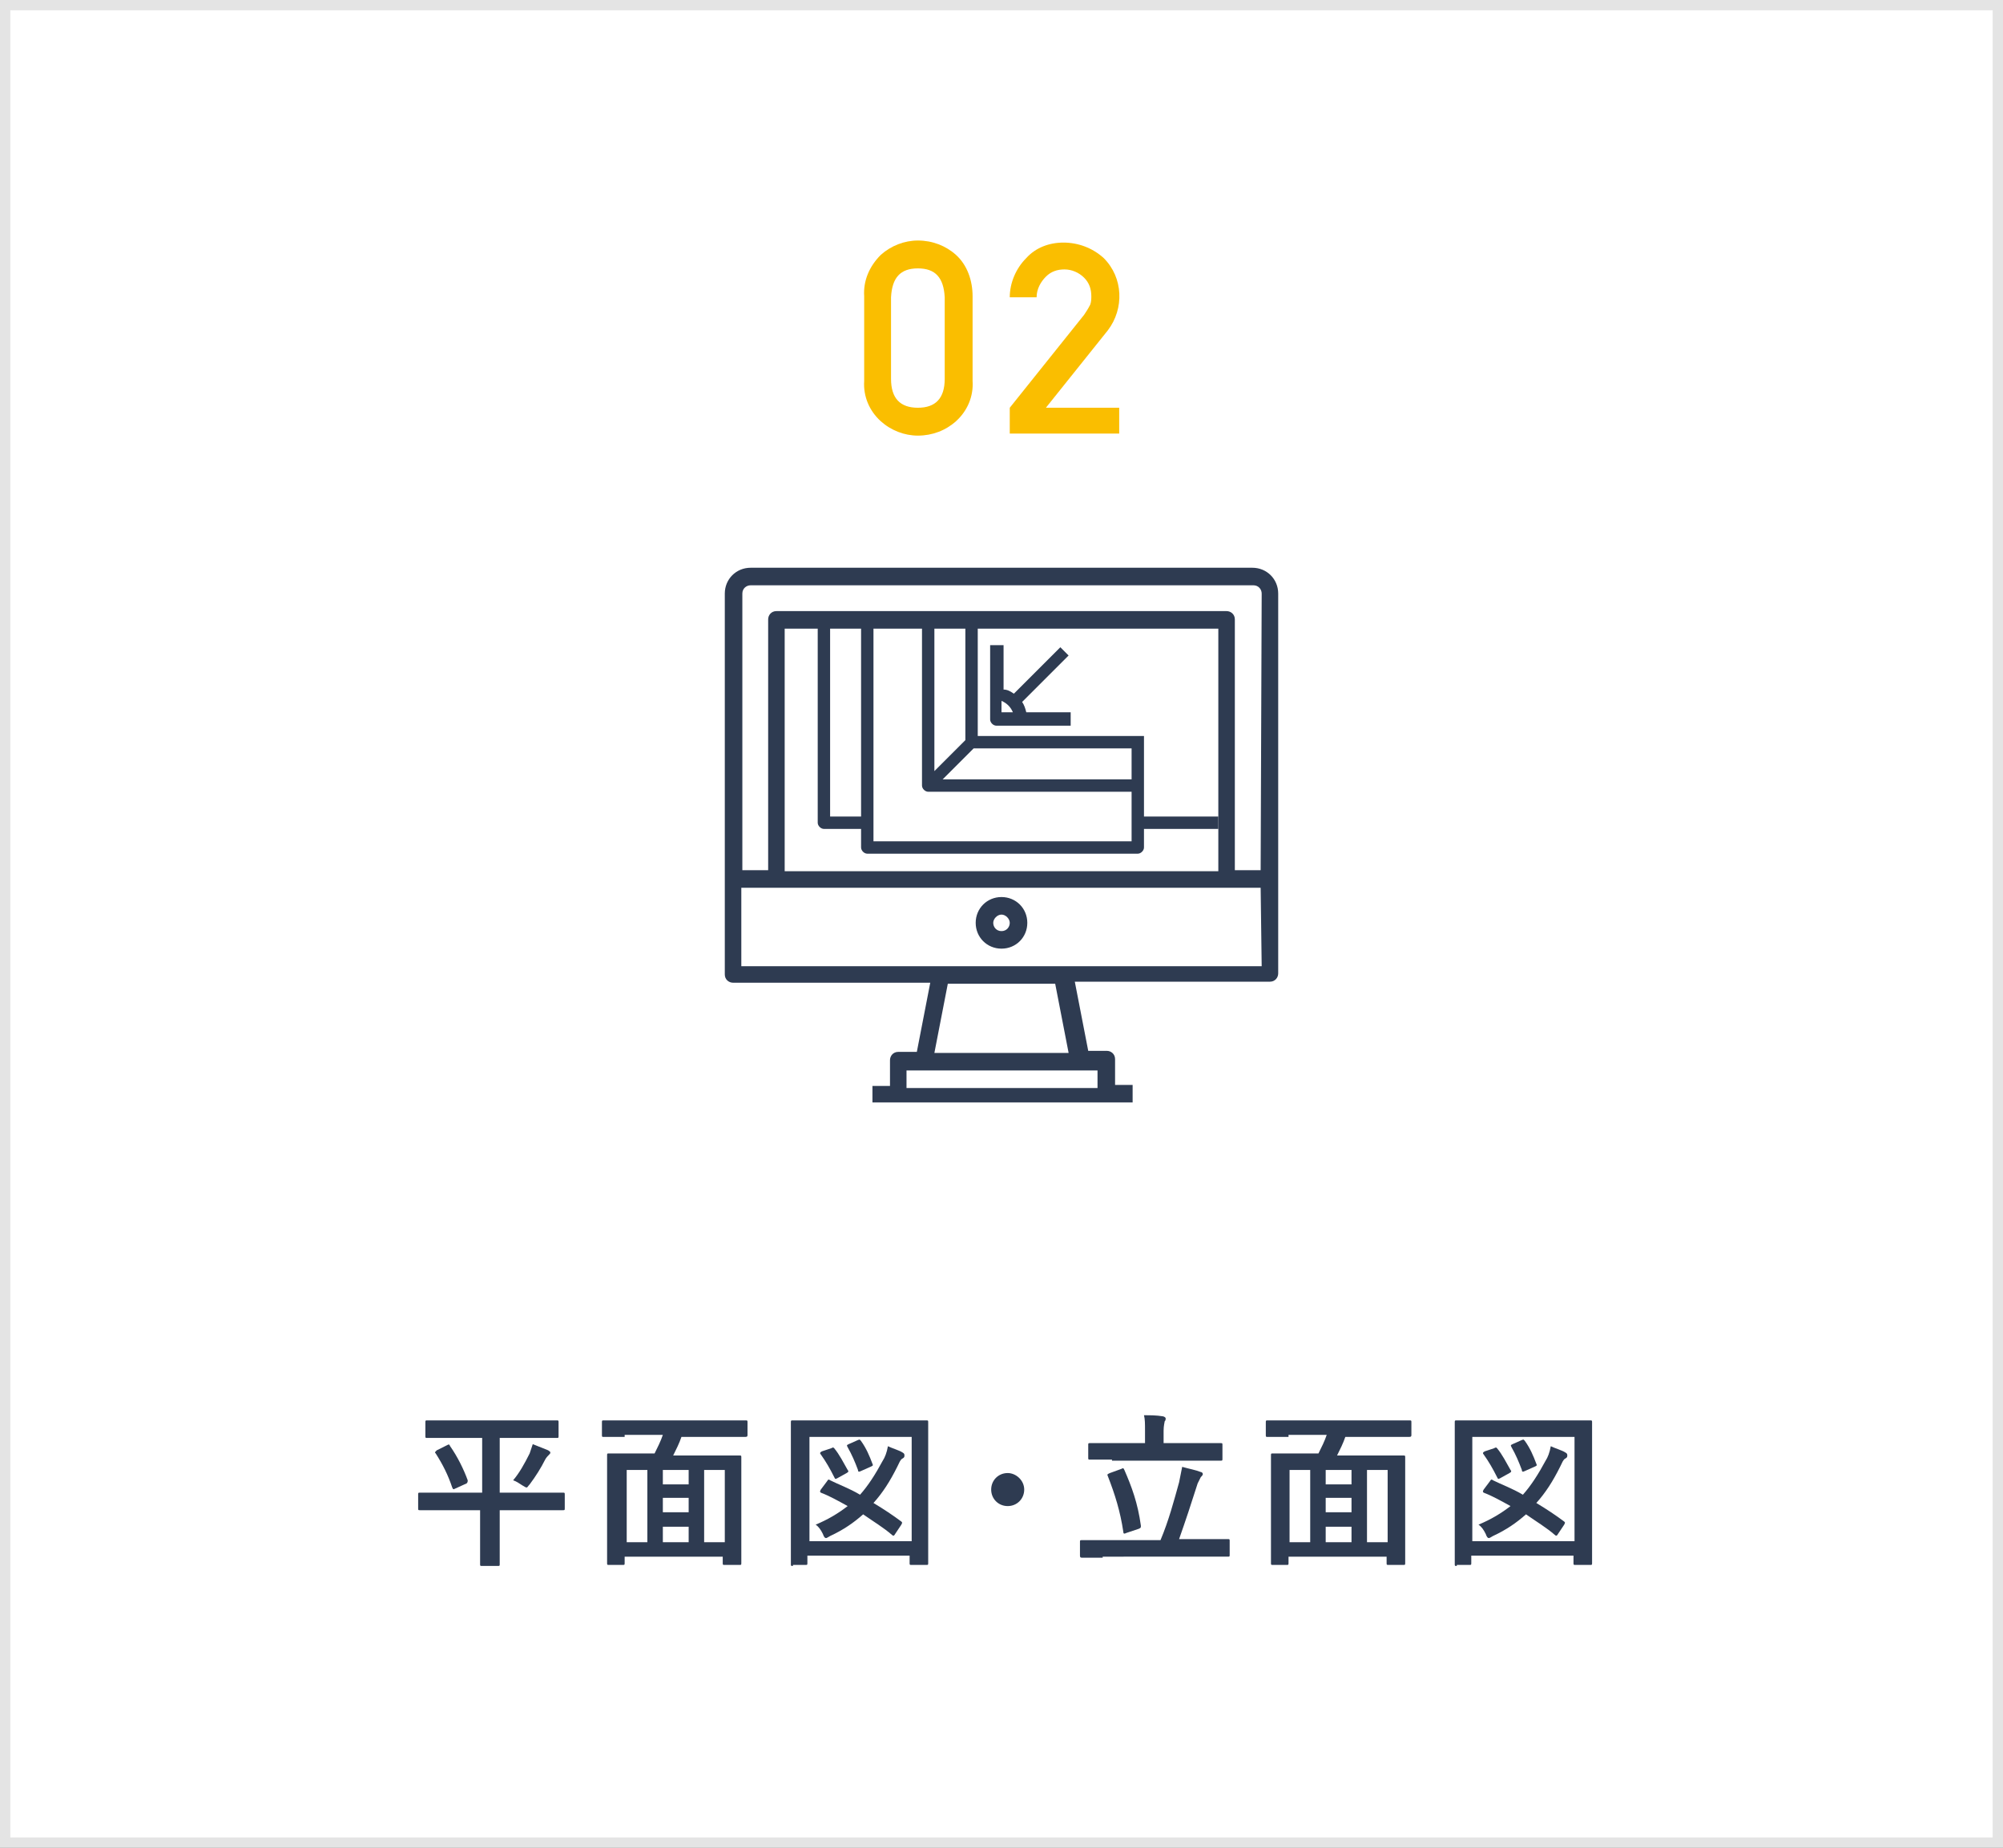 <?xml version="1.0" encoding="UTF-8"?> <!-- Generator: Adobe Illustrator 22.1.0, SVG Export Plug-In . SVG Version: 6.00 Build 0) --> <svg xmlns="http://www.w3.org/2000/svg" xmlns:xlink="http://www.w3.org/1999/xlink" id="レイヤー_1" x="0px" y="0px" viewBox="0 0 194 179" style="enable-background:new 0 0 194 179;" xml:space="preserve"><rect x="0" y="0" width="194" height="179" fill="#808080" stroke="none"/> <style type="text/css"> .st0{fill:#FFFFFF;} .st1{fill:#E4E4E4;} .st2{fill:#FABE00;} .st3{fill:#2E3B51;} </style> <title>adt_service02</title> <g> <rect x="0.5" y="0.5" class="st0" width="193" height="178"></rect> <path class="st1" d="M193,1v177H1V1H193 M194,0H0v179h194V0z"></path> <path class="st2" d="M83.7,28.7c-0.1-1.5,0.5-2.9,1.6-4c1-0.9,2.3-1.4,3.6-1.4c1.4,0,2.7,0.5,3.7,1.4c1.1,1,1.6,2.5,1.6,4v8.2 c0.1,1.5-0.5,2.9-1.6,3.9c-1,0.9-2.3,1.4-3.7,1.4c-1.3,0-2.6-0.5-3.6-1.4c-1.1-1-1.7-2.4-1.6-3.9V28.7z M91.5,28.8 c-0.1-1.9-0.9-2.8-2.6-2.8s-2.5,0.9-2.6,2.8v7.9c0,1.9,0.9,2.8,2.6,2.8s2.6-0.9,2.6-2.8L91.5,28.8z"></path> <path class="st2" d="M97.8,39.5l7.2-9c0.2-0.3,0.4-0.6,0.6-1c0.1-0.3,0.1-0.6,0.1-0.8c0-0.7-0.2-1.3-0.7-1.8 c-0.5-0.5-1.2-0.8-1.9-0.8c-0.7,0-1.3,0.2-1.8,0.7c-0.5,0.5-0.9,1.2-0.9,2h-2.6c0-1.4,0.6-2.8,1.6-3.8c0.9-1,2.2-1.5,3.6-1.5 c1.4,0,2.8,0.5,3.9,1.5c1.9,1.9,2,4.9,0.4,7l-6,7.5h7.1V42H97.8V39.5z"></path> <path class="st3" d="M121.3,55H72.7c-1.4,0-2.5,1.1-2.5,2.5v36.9c0,0.5,0.4,0.8,0.8,0.8h19.1l-1.3,6.7h-1.8c-0.5,0-0.8,0.4-0.8,0.8 v2.5h-1.7v1.6h25.2v-1.7h-1.7v-2.5c0-0.5-0.4-0.8-0.8-0.8h-1.8l-1.3-6.7H123c0.5,0,0.8-0.4,0.8-0.8V57.5 C123.8,56.1,122.7,55,121.3,55z M104.6,103.7h1.7v1.7H87.8v-1.7H104.6L104.6,103.7z M90.5,102l1.3-6.7h10.4l1.3,6.7H90.5z M122.2,93.6H71.8V86h50.3L122.2,93.6z M76,84.3V60.9h42v23.5H76z M122.1,84.3h-2.5V60c0-0.5-0.4-0.8-0.8-0.8H75.2 c-0.5,0-0.8,0.4-0.8,0.8v24.3h-2.5V57.5c0-0.5,0.4-0.8,0.8-0.8h48.7c0.5,0,0.8,0.4,0.8,0.8L122.1,84.3z"></path> <path class="st3" d="M97,86.9c-1.4,0-2.5,1.1-2.5,2.5s1.1,2.5,2.5,2.5c1.4,0,2.5-1.1,2.5-2.5v0C99.5,88,98.4,86.9,97,86.9z M97,90.2c-0.5,0-0.8-0.4-0.8-0.8s0.4-0.8,0.8-0.8s0.8,0.4,0.8,0.8v0C97.8,89.8,97.5,90.2,97,90.2C97,90.2,97,90.2,97,90.2L97,90.2 z"></path> <path class="st3" d="M99.4,69c-0.1-0.4-0.2-0.7-0.4-1l4.5-4.5l-0.8-0.8l-4.5,4.5c-0.3-0.2-0.6-0.4-1-0.4v-4.3h-1.3v7.2 c0,0.3,0.3,0.6,0.6,0.6h7.2V69H99.4z M97,69v-1.1c0.5,0.2,0.9,0.6,1.1,1.1H97z"></path> <path class="st3" d="M110.8,79.1v-7.8H94.7V60h-1.2v11.7l-3,3V60h-1.2v16.1c0,0.3,0.3,0.6,0.6,0.6h19.7v4.8h-25V60h-1.2v19.1h-3V60 h-1.2v19.7c0,0.3,0.3,0.6,0.6,0.6h3.6v1.8c0,0.3,0.3,0.6,0.6,0.6h26.2c0.3,0,0.6-0.3,0.6-0.6v-1.8h7.2v-1.2H110.8z M109.6,75.5 H91.3l3-3h15.3L109.6,75.5z"></path> <g> <g> <path class="st3" d="M42.7,146.3c-1.4,0-1.9,0-2,0c-0.2,0-0.2,0-0.2-0.2v-1.3c0-0.2,0-0.2,0.2-0.2c0.1,0,0.6,0,2,0h4v-5.3h-3.2 c-1.5,0-2,0-2.1,0c-0.2,0-0.2,0-0.2-0.2v-1.3c0-0.2,0-0.2,0.2-0.2c0.1,0,0.6,0,2.1,0h8.3c1.5,0,2,0,2.1,0c0.2,0,0.2,0,0.2,0.2 v1.3c0,0.2,0,0.2-0.2,0.2c-0.1,0-0.6,0-2.1,0h-3.4v5.3h4.1c1.4,0,1.9,0,2,0c0.2,0,0.2,0,0.2,0.2v1.3c0,0.2,0,0.2-0.2,0.2 c-0.1,0-0.6,0-2,0h-4.1v3.5c0,1.1,0,1.6,0,1.7c0,0.2,0,0.2-0.2,0.2h-1.5c-0.2,0-0.2,0-0.2-0.2c0-0.1,0-0.6,0-1.7v-3.5H42.7z M43.3,140c0.2-0.1,0.2-0.1,0.3,0.1c0.7,1,1.3,2.2,1.7,3.3c0,0.1,0,0.2-0.1,0.3l-1.1,0.5c-0.2,0.1-0.2,0.1-0.3-0.1 c-0.4-1.2-0.9-2.2-1.6-3.3c-0.1-0.1-0.1-0.1,0.1-0.3L43.3,140z M51.3,140.8c0.1-0.3,0.2-0.6,0.3-0.9c0.5,0.2,1,0.4,1.5,0.6 c0.1,0.1,0.2,0.1,0.2,0.2s0,0.1-0.1,0.2c-0.1,0.1-0.3,0.3-0.4,0.5c-0.4,0.8-0.9,1.6-1.5,2.4c-0.2,0.2-0.2,0.3-0.3,0.3 c-0.1,0-0.2-0.1-0.4-0.2c-0.3-0.2-0.6-0.4-0.9-0.5C50.3,142.7,50.8,141.8,51.3,140.8z"></path> <path class="st3" d="M60.5,139.2c-1.4,0-1.9,0-2,0c-0.2,0-0.2,0-0.2-0.2v-1.2c0-0.2,0-0.2,0.2-0.2c0.1,0,0.6,0,2,0h9.7 c1.4,0,1.9,0,2,0c0.2,0,0.2,0,0.2,0.2v1.2c0,0.1,0,0.2-0.2,0.2c-0.1,0-0.6,0-2,0h-4.2c-0.2,0.6-0.5,1.2-0.8,1.8h4.2 c1.5,0,2.1,0,2.2,0c0.2,0,0.2,0,0.2,0.2c0,0.1,0,0.8,0,3v2.9c0,3.6,0,4.2,0,4.3c0,0.2,0,0.2-0.2,0.2h-1.4c-0.2,0-0.2,0-0.2-0.2 v-0.6h-9.5v0.6c0,0.2,0,0.2-0.2,0.2h-1.3c-0.2,0-0.2,0-0.2-0.2c0-0.1,0-0.8,0-4.4v-2.6c0-2.6,0-3.3,0-3.4c0-0.2,0-0.2,0.2-0.2 c0.1,0,0.7,0,2.2,0h2.2c0.3-0.6,0.6-1.2,0.8-1.8H60.5z M60.7,149.4h2v-7h-2V149.4z M66.7,143.8v-1.4h-2.5v1.4H66.7z M66.7,146.5 v-1.4h-2.5v1.4H66.7z M66.7,149.4v-1.5h-2.5v1.5H66.7z M68.2,142.4v7h2v-7H68.2z"></path> <path class="st3" d="M76.8,151.7c-0.2,0-0.2,0-0.2-0.2c0-0.1,0-1.2,0-6.1v-3.2c0-3.2,0-4.3,0-4.4c0-0.2,0-0.2,0.2-0.2 c0.1,0,0.6,0,2.1,0h8.7c1.5,0,2,0,2.1,0c0.2,0,0.2,0,0.2,0.2c0,0.1,0,1.2,0,3.8v3.7c0,5,0,6,0,6.1c0,0.2,0,0.2-0.2,0.2h-1.4 c-0.2,0-0.2,0-0.2-0.2v-0.7h-9.9v0.7c0,0.2,0,0.2-0.2,0.2H76.8z M78.4,149.3h9.9v-10.1h-9.9V149.3z M80.1,143.5 c0.1-0.2,0.2-0.2,0.3-0.1c0.8,0.4,1.9,0.8,2.9,1.4c0.8-0.9,1.5-2,2.2-3.3c0.2-0.3,0.4-0.8,0.5-1.4c0.4,0.2,1.1,0.4,1.4,0.6 c0.2,0.1,0.2,0.2,0.2,0.3c0,0.1,0,0.2-0.2,0.3c-0.2,0.1-0.3,0.4-0.5,0.8c-0.7,1.4-1.4,2.5-2.3,3.5c1,0.6,1.9,1.2,2.7,1.8 c0.1,0.1,0.1,0.1,0,0.3l-0.6,0.9c-0.1,0.2-0.2,0.2-0.3,0.1c-0.8-0.7-1.8-1.3-2.8-2c-0.9,0.8-1.9,1.5-3.2,2.1 c-0.2,0.1-0.3,0.2-0.4,0.2c-0.1,0-0.2-0.1-0.3-0.4c-0.2-0.4-0.4-0.7-0.7-0.9c1.2-0.5,2.2-1.1,3.1-1.8c-0.9-0.5-1.8-1-2.6-1.3 c-0.1-0.1-0.1-0.1,0-0.3L80.1,143.5z M80.5,140.3c0.2-0.1,0.2-0.1,0.3,0c0.5,0.6,0.9,1.4,1.3,2.1c0.1,0.1,0.1,0.2-0.1,0.3 l-0.9,0.5c-0.2,0.1-0.2,0.1-0.3-0.1c-0.4-0.8-0.8-1.5-1.3-2.2c-0.1-0.1-0.1-0.2,0.1-0.3L80.5,140.3z M83.1,139.5 c0.2-0.1,0.2,0,0.3,0.1c0.5,0.7,0.8,1.4,1.1,2.2c0.1,0.2,0,0.2-0.2,0.3l-0.9,0.4c-0.2,0.1-0.3,0.1-0.3-0.1 c-0.3-0.8-0.6-1.5-1-2.2c-0.1-0.2-0.1-0.2,0.1-0.3L83.1,139.5z"></path> <path class="st3" d="M99.2,144.3c0,0.9-0.7,1.6-1.6,1.6c-0.9,0-1.6-0.7-1.6-1.6c0-0.9,0.7-1.6,1.6-1.6 C98.4,142.7,99.2,143.4,99.2,144.3z"></path> <path class="st3" d="M106.8,150.9c-1.4,0-1.9,0-2,0c-0.1,0-0.2,0-0.2-0.2v-1.3c0-0.2,0-0.2,0.2-0.2c0.1,0,0.6,0,2,0h5.6 c0.8-1.9,1.3-3.8,1.8-5.6c0.1-0.5,0.2-1,0.3-1.5c0.7,0.2,1.3,0.3,1.8,0.5c0.1,0,0.2,0.1,0.2,0.2c0,0.1-0.1,0.2-0.2,0.3 c-0.1,0.2-0.2,0.4-0.3,0.6c-0.6,1.9-1.2,3.7-1.8,5.4h2.7c1.4,0,1.9,0,2,0c0.2,0,0.2,0,0.2,0.2v1.3c0,0.2,0,0.2-0.2,0.2 c-0.1,0-0.6,0-2,0H106.8z M107.7,141.4c-1.5,0-2,0-2.1,0c-0.2,0-0.2,0-0.2-0.2V140c0-0.2,0-0.2,0.2-0.2c0.1,0,0.6,0,2.1,0h3.2 v-1.2c0-0.7,0-1.1-0.1-1.5c0.6,0,1.2,0,1.8,0.1c0.1,0,0.3,0.1,0.3,0.2c0,0.1,0,0.2-0.1,0.3c0,0.1-0.1,0.4-0.1,0.9v1.2h3.4 c1.5,0,2,0,2.1,0c0.2,0,0.2,0,0.2,0.2v1.3c0,0.2,0,0.2-0.2,0.2c-0.1,0-0.6,0-2.1,0H107.7z M108.6,142.3c0.2-0.1,0.2-0.1,0.3,0.1 c0.7,1.6,1.3,3.2,1.6,5.4c0,0.2,0,0.2-0.2,0.3l-1.2,0.4c-0.2,0.1-0.3,0.1-0.3-0.1c-0.3-2-0.8-3.6-1.5-5.4c-0.1-0.2,0-0.2,0.2-0.3 L108.6,142.3z"></path> <path class="st3" d="M124.8,139.2c-1.4,0-1.9,0-2,0c-0.2,0-0.2,0-0.2-0.2v-1.2c0-0.2,0-0.2,0.2-0.2c0.1,0,0.6,0,2,0h9.7 c1.4,0,1.9,0,2,0c0.2,0,0.2,0,0.2,0.2v1.2c0,0.1,0,0.2-0.2,0.2c-0.1,0-0.6,0-2,0h-4.2c-0.2,0.6-0.5,1.2-0.8,1.8h4.2 c1.5,0,2.1,0,2.2,0c0.2,0,0.2,0,0.2,0.2c0,0.1,0,0.8,0,3v2.9c0,3.6,0,4.2,0,4.3c0,0.2,0,0.2-0.2,0.2h-1.4c-0.2,0-0.2,0-0.2-0.2 v-0.6h-9.5v0.6c0,0.2,0,0.2-0.2,0.2h-1.3c-0.2,0-0.2,0-0.2-0.2c0-0.1,0-0.8,0-4.4v-2.6c0-2.6,0-3.3,0-3.4c0-0.2,0-0.2,0.2-0.2 c0.1,0,0.7,0,2.2,0h2.2c0.3-0.6,0.6-1.2,0.8-1.8H124.8z M124.9,149.4h2v-7h-2V149.4z M130.9,143.8v-1.4h-2.5v1.4H130.9z M130.9,146.5v-1.4h-2.5v1.4H130.9z M130.9,149.4v-1.5h-2.5v1.5H130.9z M132.4,142.4v7h2v-7H132.4z"></path> <path class="st3" d="M141.1,151.7c-0.2,0-0.2,0-0.2-0.2c0-0.1,0-1.2,0-6.1v-3.2c0-3.2,0-4.3,0-4.4c0-0.2,0-0.2,0.2-0.2 c0.1,0,0.6,0,2.1,0h8.7c1.5,0,2,0,2.1,0c0.2,0,0.2,0,0.2,0.2c0,0.1,0,1.2,0,3.8v3.7c0,5,0,6,0,6.1c0,0.2,0,0.2-0.2,0.2h-1.4 c-0.2,0-0.2,0-0.2-0.2v-0.7h-9.9v0.7c0,0.2,0,0.2-0.2,0.2H141.1z M142.6,149.3h9.9v-10.1h-9.9V149.3z M144.3,143.5 c0.1-0.2,0.2-0.2,0.3-0.1c0.8,0.4,1.9,0.8,2.9,1.4c0.8-0.9,1.5-2,2.2-3.3c0.2-0.3,0.4-0.8,0.5-1.4c0.4,0.2,1.1,0.4,1.4,0.6 c0.2,0.1,0.2,0.2,0.2,0.3c0,0.1,0,0.2-0.2,0.3c-0.2,0.1-0.3,0.4-0.5,0.8c-0.7,1.4-1.4,2.5-2.3,3.5c1,0.6,1.9,1.2,2.7,1.8 c0.1,0.1,0.1,0.1,0,0.3l-0.6,0.9c-0.1,0.2-0.2,0.2-0.3,0.1c-0.8-0.7-1.8-1.3-2.8-2c-0.9,0.8-1.9,1.5-3.2,2.1 c-0.2,0.1-0.3,0.2-0.4,0.2c-0.1,0-0.2-0.1-0.3-0.4c-0.2-0.4-0.4-0.7-0.7-0.9c1.2-0.5,2.2-1.1,3.1-1.8c-0.9-0.5-1.8-1-2.6-1.3 c-0.1-0.1-0.1-0.1,0-0.3L144.3,143.5z M144.7,140.3c0.2-0.1,0.2-0.1,0.3,0c0.5,0.6,0.9,1.4,1.3,2.1c0.1,0.1,0.1,0.2-0.1,0.3 l-0.9,0.5c-0.2,0.1-0.2,0.1-0.3-0.1c-0.4-0.8-0.8-1.5-1.3-2.2c-0.1-0.1-0.1-0.2,0.1-0.3L144.7,140.3z M147.4,139.5 c0.2-0.1,0.2,0,0.3,0.1c0.5,0.7,0.8,1.4,1.1,2.2c0.1,0.2,0,0.2-0.2,0.3l-0.9,0.4c-0.2,0.1-0.3,0.1-0.3-0.1 c-0.3-0.8-0.6-1.5-1-2.2c-0.1-0.2-0.1-0.2,0.1-0.3L147.4,139.5z"></path> </g> </g> </g> </svg> 